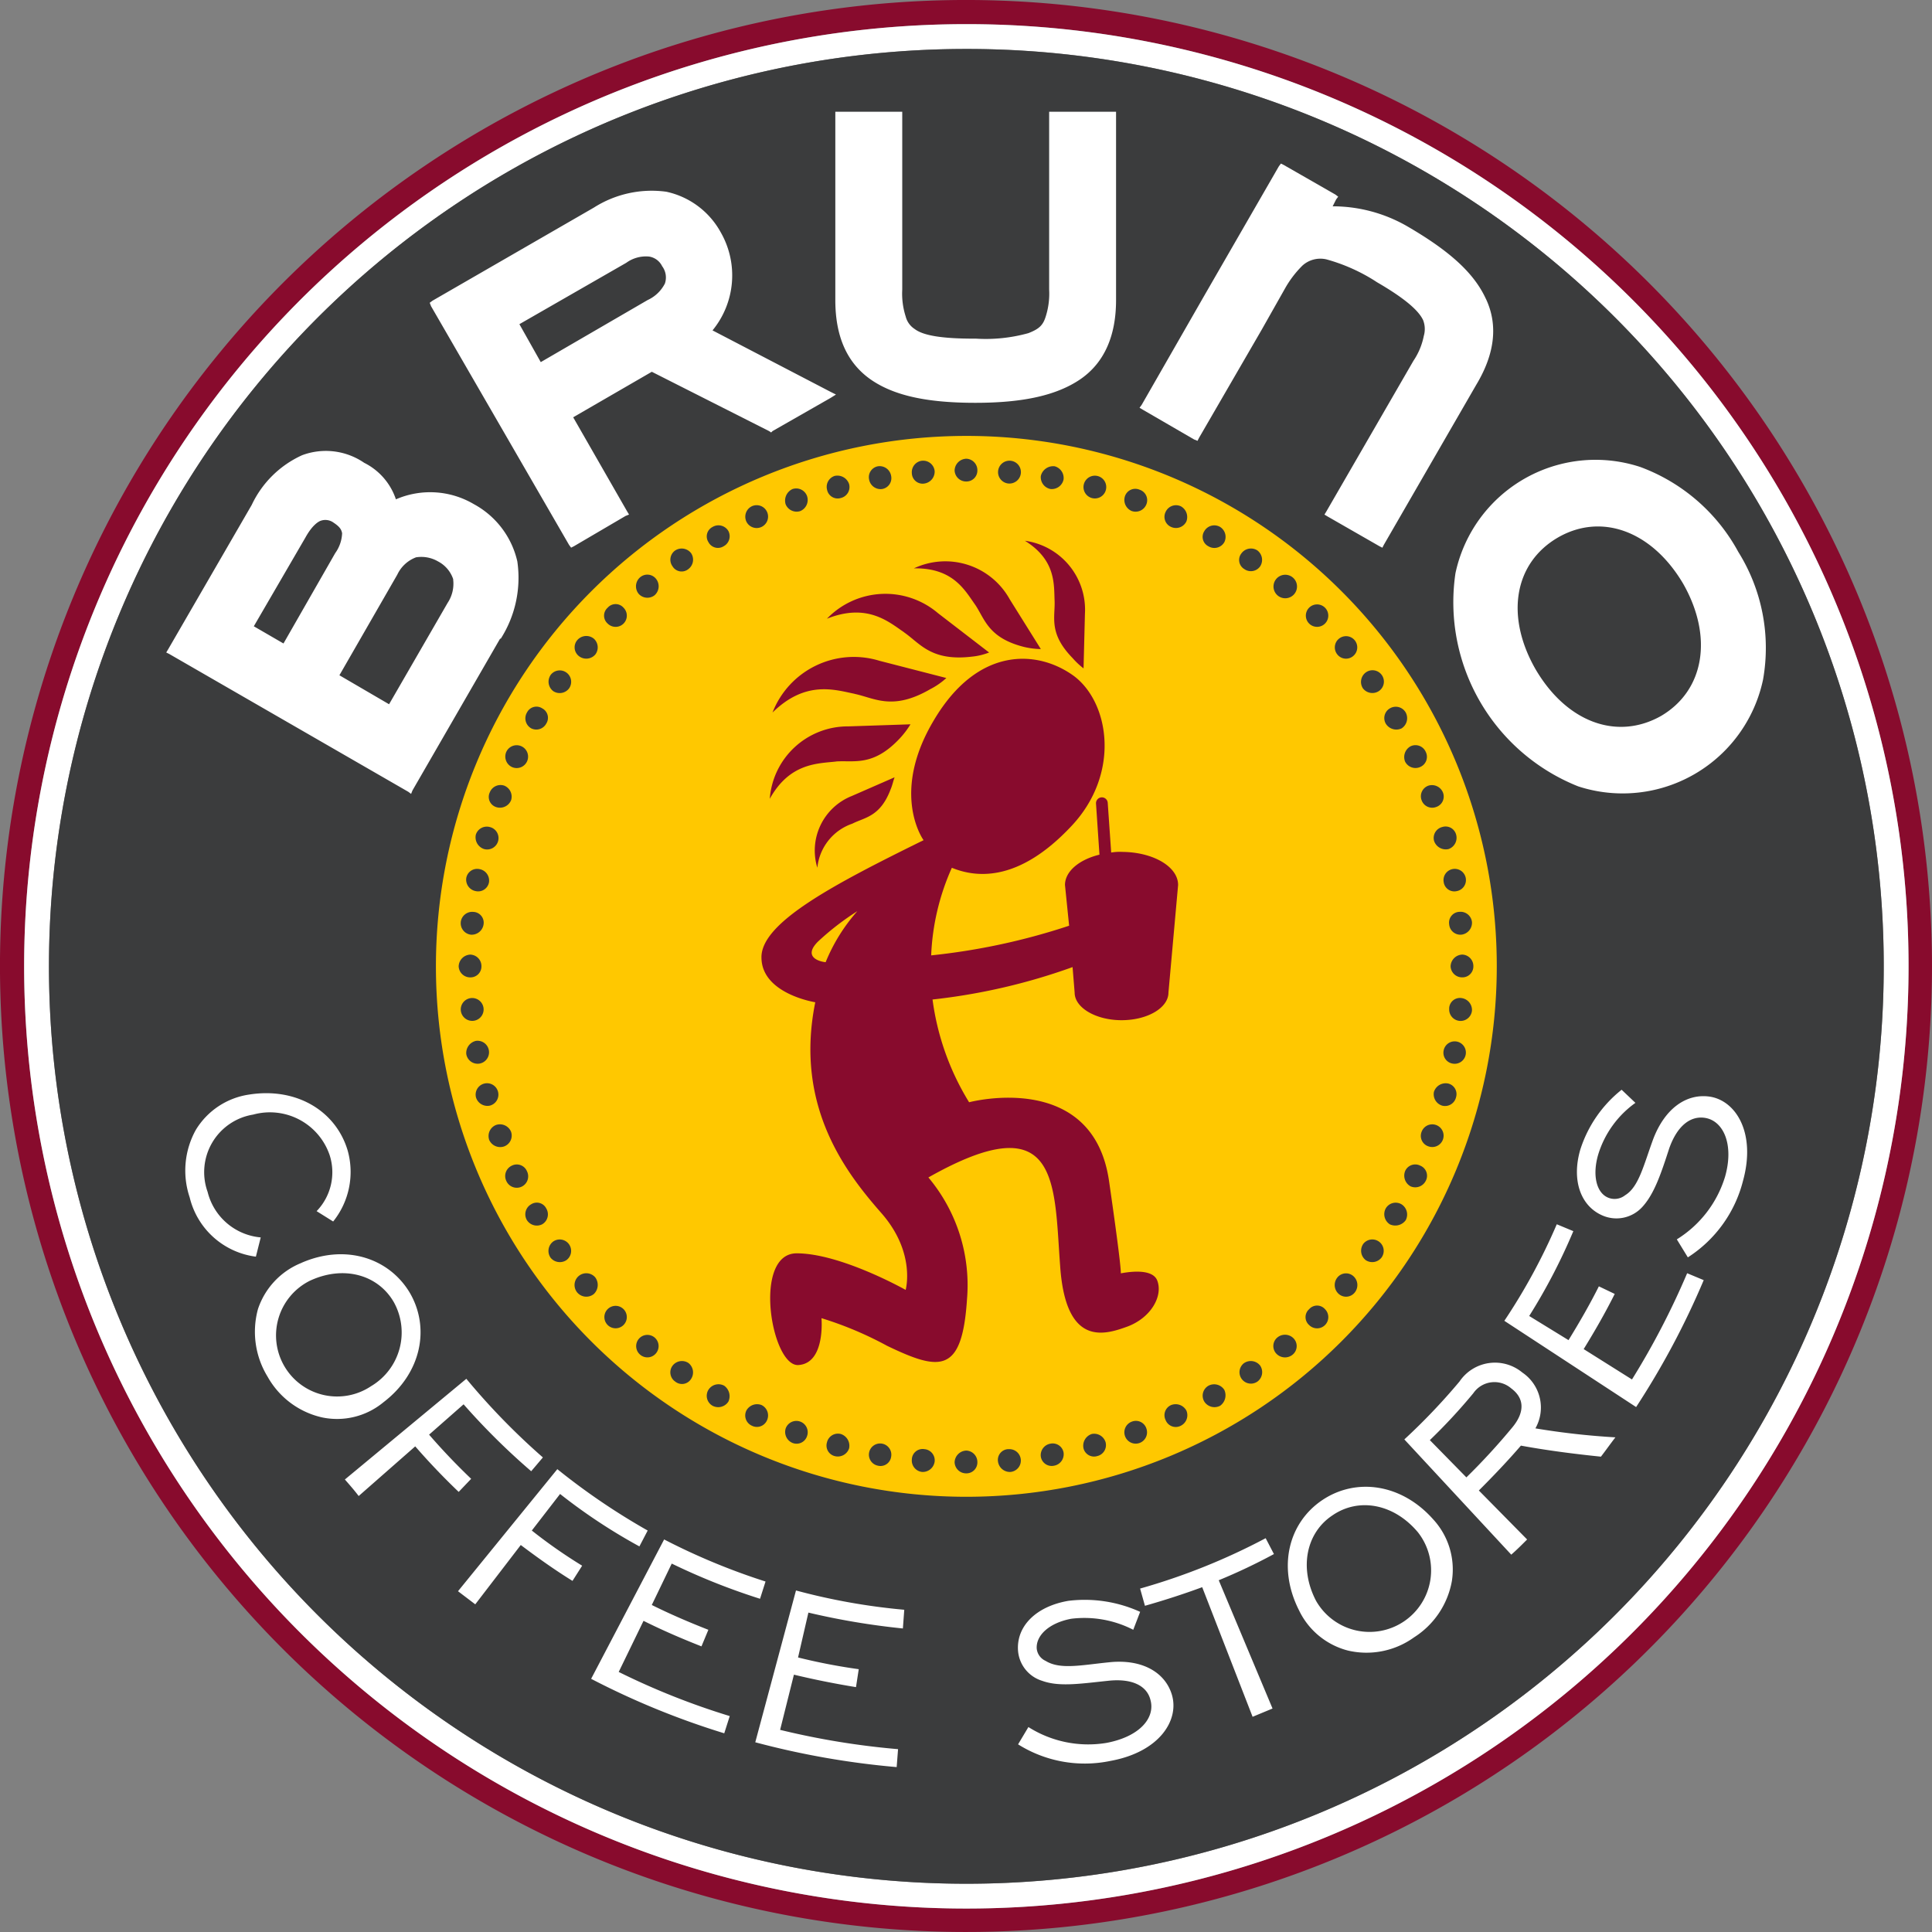 <svg xmlns="http://www.w3.org/2000/svg" width="155" height="155" viewBox="0 0 155 155">
  <rect x="0" y="0" width="155" height="155" fill="#808080" stroke="none"/>
  <g id="Group_9" data-name="Group 9" transform="translate(-266.301 -356.801)">
    <path id="Path_79" data-name="Path 79" d="M343.828,356.8A77.5,77.5,0,1,0,421.3,434.328,77.51,77.51,0,0,0,343.828,356.8Zm0,1.937a75.591,75.591,0,1,0,75.591,75.591,75.551,75.551,0,0,0-75.591-75.591Z" fill="#880b2d" fill-rule="evenodd"/>
    <path id="Path_80" data-name="Path 80" d="M342.884,357.793a75.591,75.591,0,1,0,75.591,75.591,75.551,75.551,0,0,0-75.591-75.591Zm0,1.991a73.6,73.6,0,1,0,73.6,73.6,73.569,73.569,0,0,0-73.6-73.6Z" transform="translate(0.945 0.945)" fill="#fff" fill-rule="evenodd"/>
    <path id="Path_81" data-name="Path 81" d="M341.913,358.813a73.6,73.6,0,1,0,73.6,73.6,73.569,73.569,0,0,0-73.6-73.6Z" transform="translate(1.916 1.916)" fill="#3b3c3d" fill-rule="evenodd"/>
    <path id="Path_82" data-name="Path 82" d="M326.77,374.716a42.555,42.555,0,1,0,42.556,42.554,42.533,42.533,0,0,0-42.556-42.554Zm31.819,64.856a.914.914,0,0,1,1.5,1.05.943.943,0,0,1-1.273.222.954.954,0,0,1-.223-1.273Zm-70.056-36.246a.927.927,0,0,1,1.162-.554.953.953,0,0,1,.554,1.164.965.965,0,0,1-1.218.552.856.856,0,0,1-.5-1.162ZM351.727,387.5a.943.943,0,0,1,1.218-1.439.943.943,0,1,1-1.218,1.439ZM319.687,377.15a.935.935,0,0,1,1.05.775.883.883,0,0,1-.718,1.05.935.935,0,0,1-1.052-.773.887.887,0,0,1,.72-1.052Zm43.606,53.4a.91.91,0,1,1,.553,1.164.884.884,0,0,1-.553-1.164Zm1-23.352a.905.905,0,0,1,.664-1.107.874.874,0,0,1,1.107.609.957.957,0,0,1-.609,1.162.99.99,0,0,1-1.162-.664Zm-74.429-7.139a.916.916,0,1,1,.443,1.218.931.931,0,0,1-.443-1.218Zm50.191-19.311a.965.965,0,0,1-.552-1.218.873.873,0,0,1,1.162-.5.883.883,0,0,1,.554,1.162.929.929,0,0,1-1.164.554Zm-23.85-2.823a.99.99,0,0,1,1.162.664.905.905,0,0,1-.664,1.107.867.867,0,0,1-1.107-.664.922.922,0,0,1,.609-1.107Zm-9.794,4.094a.922.922,0,0,1,1.273.334.908.908,0,0,1-.388,1.216.856.856,0,0,1-1.216-.332.847.847,0,0,1,.332-1.218Zm3.153,72.106a.9.9,0,0,1-.441-1.218.983.983,0,0,1,1.216-.441.929.929,0,0,1,.443,1.216.886.886,0,0,1-1.218.443Zm3.266,1.384a.953.953,0,0,1-.554-1.163.91.91,0,0,1,1.716.609.883.883,0,0,1-1.162.554Zm-24.35-24.35A.951.951,0,0,1,289.03,430a.965.965,0,0,1,1.218.552.929.929,0,0,1-.554,1.164.966.966,0,0,1-1.218-.554Zm12.119,17.265a.9.9,0,1,1,1.273-.109.89.89,0,0,1-1.273.109Zm-13.169-20.641a.913.913,0,1,1,1.107.664.959.959,0,0,1-1.107-.664Zm-1.218-6.973a.917.917,0,1,1,1,.832.923.923,0,0,1-1-.832Zm62.864,28.277a.954.954,0,0,1,1.273.223.943.943,0,0,1-.223,1.273.914.914,0,0,1-1.05-1.5Zm16.545-31.819a.97.97,0,0,1,.941-.941.923.923,0,0,1,.886.941.876.876,0,0,1-.886.886.923.923,0,0,1-.941-.886Zm-3.651,16.435a.884.884,0,0,1,1.216-.443.872.872,0,0,1,.443,1.218.943.943,0,0,1-1.218.443.985.985,0,0,1-.441-1.218Zm-70.447-36.8a.847.847,0,0,1,1.218-.332.856.856,0,0,1,.332,1.216.908.908,0,0,1-1.216.388.922.922,0,0,1-.334-1.273Zm73.545,13.613a.9.9,0,1,1,1.052.718.861.861,0,0,1-1.052-.718ZM286.65,424.3a1,1,0,0,1,.775-1.05.923.923,0,0,1,.277,1.825.925.925,0,0,1-1.052-.775Zm26.175-45.322a.927.927,0,0,1,1.162.554.965.965,0,0,1-.552,1.218.953.953,0,0,1-1.164-.554,1.019,1.019,0,0,1,.554-1.218Zm47.59,57.718a.919.919,0,0,1,1.273-.332.971.971,0,0,1,.332,1.273,1.034,1.034,0,0,1-1.273.332.969.969,0,0,1-.332-1.273Zm5.091-16.049a.864.864,0,0,1,1-.83.965.965,0,0,1,.83,1,.916.916,0,1,1-1.825-.166Zm-35.362,35.362a.916.916,0,1,1,.166,1.825.965.965,0,0,1-1-.83.864.864,0,0,1,.83-1Zm-29.55-69.947a.89.89,0,0,1,1.273.109.958.958,0,0,1-.109,1.329.94.94,0,0,1-1.273-.111.956.956,0,0,1,.109-1.328Zm42.611-4.041a.884.884,0,0,1-.443-1.216.915.915,0,0,1,1.218-.443.985.985,0,0,1,.443,1.218.931.931,0,0,1-1.218.441ZM295.56,443.445A.943.943,0,0,1,297,442.227a1.013,1.013,0,0,1-.111,1.329.956.956,0,0,1-1.328-.111Zm27.668-66.738a.923.923,0,0,1,1,.83.967.967,0,0,1-.83,1,.865.865,0,0,1-1-.832.923.923,0,0,1,.83-1Zm6.917,1.827a.917.917,0,1,1,1-.832.925.925,0,0,1-1,.832Zm-6.917,79.3a.922.922,0,0,1-.83-1,.864.864,0,0,1,1-.83.9.9,0,0,1,.83,1,.965.965,0,0,1-1,.83Zm33.314-15.606a.89.89,0,0,1,1.273-.109.956.956,0,0,1,.109,1.327.89.89,0,0,1-1.273.111.956.956,0,0,1-.109-1.329Zm-23.022,13.337a.885.885,0,0,1,1.052.718.936.936,0,0,1-.775,1.052.883.883,0,0,1-1.05-.718.933.933,0,0,1,.773-1.052Zm-46.87-45.377a.887.887,0,0,1,1.052-.72.935.935,0,0,1,.773,1.052.883.883,0,0,1-1.05.718.935.935,0,0,1-.775-1.05Zm69.892-17.929a.9.9,0,1,1,1.273.109.888.888,0,0,1-1.273-.109Zm8.521,31.762a.9.9,0,1,1,.718,1.052.885.885,0,0,1-.718-1.052Zm-73.545,13.615a.921.921,0,0,1,.334-1.273.845.845,0,0,1,1.216.332.919.919,0,0,1-.332,1.273.945.945,0,0,1-1.218-.332Zm11.9-53.734a.954.954,0,0,1,1.273.223.943.943,0,0,1-.221,1.273.851.851,0,0,1-1.273-.223.9.9,0,0,1,.221-1.273Zm48.309,63.142a.956.956,0,0,1,1.329.109.89.89,0,0,1-.111,1.273.956.956,0,0,1-1.328-.109.89.89,0,0,1,.109-1.273Zm-5.533,3.873a.969.969,0,0,1,1.273.332,1.034,1.034,0,0,1-.332,1.273.971.971,0,0,1-1.273-.332.919.919,0,0,1,.332-1.273ZM309.559,380.36a.916.916,0,1,1-.441,1.218.931.931,0,0,1,.441-1.218Zm33.646,72.106a.985.985,0,0,1,1.218.441.943.943,0,0,1-.443,1.218.872.872,0,0,1-1.218-.443.884.884,0,0,1,.443-1.216Zm-45.211-6.421a.9.9,0,1,1,1.273-1.273.9.9,0,0,1-1.273,1.273ZM286.041,417.27a.97.97,0,0,1,.941-.941.923.923,0,0,1,.886.941.876.876,0,0,1-.886.886.923.923,0,0,1-.941-.886Zm68.231-27.5a.9.9,0,0,1,1.273-1.273.9.9,0,0,1-1.273,1.273Zm9.021,14.167a.9.9,0,0,1,.553-1.164.953.953,0,0,1,1.163.554.883.883,0,0,1-.554,1.162.9.9,0,0,1-1.162-.552Zm2.214,9.96a.864.864,0,0,1,.83-1,.922.922,0,0,1,1,.83.965.965,0,0,1-.83,1,.9.9,0,0,1-1-.83Zm-59.1,38.626a.919.919,0,0,1-.332-1.273.955.955,0,0,1,1.273-.332,1.034,1.034,0,0,1,.332,1.273.972.972,0,0,1-1.273.332Zm39.788-68.951a.845.845,0,0,1-.332-1.216.921.921,0,0,1,1.273-.334.945.945,0,0,1,.332,1.218.919.919,0,0,1-1.273.332Zm-42.776,67.015a.892.892,0,0,1-.221-1.273.943.943,0,0,1,1.273-.223.953.953,0,0,1,.221,1.273.858.858,0,0,1-1.273.223ZM349.072,385.4a.851.851,0,0,1-.223-1.273.943.943,0,0,1,1.273-.223.953.953,0,0,1,.223,1.273.91.91,0,0,1-1.273.223ZM316.2,456.56a.874.874,0,0,1-.609-1.107.905.905,0,0,1,1.107-.664.99.99,0,0,1,.664,1.162.957.957,0,0,1-1.162.609ZM336.841,379.7a.913.913,0,0,1,.443-1.771.913.913,0,1,1-.443,1.771Zm-10.071-3.155a.923.923,0,0,1,.886.941.876.876,0,0,1-.886.886.923.923,0,0,1-.941-.886.97.97,0,0,1,.941-.941Zm-40.563,37.187a.923.923,0,0,1,1-.83.865.865,0,0,1,.832,1,.967.967,0,0,1-1,.83.923.923,0,0,1-.83-1Zm40.563,42.388a.923.923,0,0,1,.886.941.876.876,0,0,1-.886.886.923.923,0,0,1-.941-.886.97.97,0,0,1,.941-.941Zm-28.775-67.622a.844.844,0,0,1,1.273,0,.9.9,0,0,1-1.273,1.273.844.844,0,0,1,0-1.273Zm56.278,56.278a.843.843,0,0,1,1.273,0,.9.9,0,0,1-1.273,1.273.843.843,0,0,1,0-1.273Zm-14.222,9.021a.884.884,0,0,1,1.164.552.91.91,0,1,1-1.164-.552ZM289.86,434.48a.915.915,0,0,1,.443-1.218.884.884,0,0,1,1.216.443.916.916,0,1,1-1.659.775Zm70.556-36.689a.9.9,0,0,1,.332-1.216.919.919,0,0,1,1.273.332.972.972,0,0,1-.332,1.273.992.992,0,0,1-1.273-.388Zm1.55,3.043a.983.983,0,0,1,.441-1.216.9.9,0,0,1,1.218.441.886.886,0,0,1-.443,1.218.929.929,0,0,1-1.216-.443Zm-66.406-9.74a.956.956,0,0,1,1.328-.109.94.94,0,0,1,.111,1.273.958.958,0,0,1-1.329.109.89.89,0,0,1-.109-1.273Zm24.127,66.24a.9.9,0,1,1,1.05-.718.861.861,0,0,1-1.05.718Zm13.833-78.359a.965.965,0,0,1-.773-1.05,1.026,1.026,0,0,1,1.107-.775.978.978,0,0,1,.718,1.052.967.967,0,0,1-1.052.773Zm-46.1,27.725a.922.922,0,0,1,1.107-.609.913.913,0,1,1-.443,1.771.99.99,0,0,1-.664-1.162Zm49.416,48.088a.959.959,0,0,1,1.107.664.905.905,0,0,1-.664,1.107.874.874,0,0,1-1.107-.609.99.99,0,0,1,.664-1.162Zm27.448-27.448a.99.99,0,0,1,1.162-.664.874.874,0,0,1,.609,1.107.905.905,0,0,1-1.107.664.958.958,0,0,1-.664-1.107ZM293.4,440.622a.943.943,0,0,1,.223-1.273.914.914,0,1,1,1.05,1.5.954.954,0,0,1-1.273-.222Zm65.188-45.652a.943.943,0,0,1,.223-1.273.913.913,0,1,1,1.05,1.493.953.953,0,0,1-1.273-.221ZM293.4,393.918a.914.914,0,0,1,1.5,1.052.943.943,0,0,1-1.273.221.953.953,0,0,1-.223-1.273Z" transform="translate(17.058 17.058)" fill="#ffc800" fill-rule="evenodd"/>
    <path id="Path_83" data-name="Path 83" d="M310.8,383.84c.055,1.328-.5,2.6,1.439,4.592a6.067,6.067,0,0,0,.884.832l.111-4.373a5.585,5.585,0,0,0-4.814-5.866c2.489,1.55,2.323,3.487,2.38,4.816Z" transform="translate(40.109 21.16)" fill="#880b2d"/>
    <path id="Path_84" data-name="Path 84" d="M308.785,383.366c.775,1.162,1.05,2.655,3.928,3.375a6.292,6.292,0,0,0,1.329.166l-2.491-3.984a5.906,5.906,0,0,0-7.692-2.491c3.155-.055,4.094,1.771,4.925,2.934Z" transform="translate(35.763 21.967)" fill="#880b2d"/>
    <path id="Path_85" data-name="Path 85" d="M306.486,384.324c1.273.886,2.159,2.325,5.423,1.938a5.139,5.139,0,0,0,1.384-.332l-4.1-3.155a6.51,6.51,0,0,0-8.91.443c3.209-1.273,4.925.221,6.2,1.1Z" transform="translate(32.362 23.22)" fill="#880b2d"/>
    <path id="Path_86" data-name="Path 86" d="M304.634,386.765c1.6.332,3.043,1.384,6.087-.387a5.75,5.75,0,0,0,1.273-.886l-5.367-1.382a7,7,0,0,0-8.578,4.15c2.655-2.6,4.98-1.827,6.585-1.5Z" transform="translate(30.23 25.704)" fill="#880b2d"/>
    <path id="Path_87" data-name="Path 87" d="M326.482,399.367a4.233,4.233,0,0,0-.83.055l-.277-3.984a.471.471,0,0,0-.941.055l.277,4.1c-1.6.387-2.766,1.327-2.766,2.434l.332,3.266a52.242,52.242,0,0,1-11.067,2.38,19.035,19.035,0,0,1,1.659-7.028c2.157.884,5.478,1,9.517-3.266,4.041-4.205,3.155-9.96.277-12.119-2.878-2.1-7.692-2.434-11.233,3.541-3.541,5.923-.83,9.63-.83,9.63-7.194,3.541-13.115,6.639-13.005,9.462.057,2.878,4.316,3.541,4.316,3.541-1.714,8.467,2.6,13.835,5.369,16.99,2.712,3.153,1.882,6.087,1.882,6.087s-5.2-2.934-8.744-2.934-2.048,9.021.111,8.964c2.212-.109,1.88-3.762,1.88-3.762a28.572,28.572,0,0,1,5.257,2.214c4.262,2.048,6.032,2.268,6.421-3.764a13.438,13.438,0,0,0-3.1-9.74c10.569-5.976,10.071.5,10.569,7.085.443,6.585,3.6,5.533,5.423,4.869,1.882-.718,2.823-2.434,2.38-3.653-.387-1.107-2.6-.664-2.932-.609,0-.387-.166-1.991-.941-7.36-1.273-9.019-11.233-6.364-11.233-6.364a20.915,20.915,0,0,1-2.934-8.244,48.652,48.652,0,0,0,11.235-2.6l.166,2.046c0,1.218,1.714,2.214,3.762,2.214,2.1,0,3.764-1,3.764-2.214l.775-8.633c0-1.493-2.048-2.655-4.539-2.655Zm-23.741,8.853h0c-.552-.055-1.825-.443-.607-1.659a21.6,21.6,0,0,1,3.153-2.436,14.356,14.356,0,0,0-2.546,4.1Z" transform="translate(29.797 25.776)" fill="#880b2d"/>
    <path id="Path_88" data-name="Path 88" d="M303.249,389.552c1.439-.109,2.987.443,5.146-1.882a7.153,7.153,0,0,0,.83-1.1l-4.98.166a6.278,6.278,0,0,0-6.309,5.81c1.6-2.878,3.818-2.823,5.314-2.989Z" transform="translate(30.122 28.341)" fill="#880b2d"/>
    <path id="Path_89" data-name="Path 89" d="M302.807,392.454c1-.5,2.214-.552,3.043-2.712.166-.387.221-.718.332-1l-3.43,1.5A4.708,4.708,0,0,0,299.984,396a4.176,4.176,0,0,1,2.823-3.543Z" transform="translate(31.891 30.419)" fill="#880b2d"/>
    <path id="Path_90" data-name="Path 90" d="M291.561,392.493a5.066,5.066,0,0,0-2.546-2.934,5.439,5.439,0,0,0-4.98-.609,8.214,8.214,0,0,0-4.041,3.984L273.3,404.5l-.166.277.223.109,19.2,11.069.221.166.111-.277,7.028-12.174h.055a9.106,9.106,0,0,0,1.329-6.2,6.988,6.988,0,0,0-3.487-4.594,6.9,6.9,0,0,0-6.253-.387Zm25.4-13.558a6.95,6.95,0,0,0,.664-7.858,6.552,6.552,0,0,0-4.373-3.266,8.643,8.643,0,0,0-5.81,1.273l-12.949,7.471-.221.166.109.277,11.069,19.145.166.223.221-.111,4.15-2.434.277-.111-.166-.275-4.316-7.528,6.308-3.651,9.408,4.758.166.111.111-.111,4.648-2.655.443-.277-.443-.221Zm-3.818-3.764h0a2.913,2.913,0,0,1-1.384,1.328l-8.578,4.982-1.714-3.044,8.576-4.925a2.685,2.685,0,0,1,1.827-.5,1.406,1.406,0,0,1,1.05.775,1.508,1.508,0,0,1,.223,1.382ZM344.3,361.393h-.332v14.276a6.036,6.036,0,0,1-.277,2.159c-.221.718-.552,1-1.384,1.327a12.763,12.763,0,0,1-4.205.443h-.166c-2.434,0-4.039-.221-4.759-.775a1.682,1.682,0,0,1-.718-1,5.992,5.992,0,0,1-.277-2.159V361.393h-5.369V376.5c0,2.934.941,5.037,2.823,6.364,1.825,1.273,4.428,1.882,8.412,1.882,3.873,0,6.53-.609,8.41-1.882,1.937-1.327,2.878-3.485,2.878-6.364V361.393H344.3Zm34.7,15c-.941-2.048-2.878-3.819-6.308-5.812a11.977,11.977,0,0,0-5.978-1.6l.277-.552.166-.221-.221-.168-4.15-2.378-.223-.111-.166.221-6.032,10.46-4.98,8.687-.166.222.277.166,4.1,2.378.275.111.111-.221,5.035-8.689,1.939-3.43a8.357,8.357,0,0,1,1.328-1.716,2.143,2.143,0,0,1,1.937-.5,14.409,14.409,0,0,1,3.873,1.716l.166.109c2.1,1.218,3.321,2.214,3.709,3.045a1.967,1.967,0,0,1,.055,1.273,5.417,5.417,0,0,1-.83,1.991l-6.973,12.065-.166.275.277.166,4.15,2.38.221.111.111-.223,7.414-12.838c1.5-2.489,1.771-4.814.775-6.917Zm22.245,30.546a14.535,14.535,0,0,0-1.991-10.237,14.76,14.76,0,0,0-7.858-6.807,11.49,11.49,0,0,0-14.831,8.523,15.9,15.9,0,0,0,9.849,17.1,11.513,11.513,0,0,0,14.831-8.578Zm-18.261-.83h0c-2.434-4.262-1.716-8.523,1.825-10.569,3.487-1.993,7.528-.5,10.017,3.707,2.434,4.262,1.716,8.578-1.771,10.624-3.541,1.993-7.58.5-10.071-3.762ZM280.16,402.674h0l4.15-7.137c.554-1,1.052-1.273,1.218-1.329a1.119,1.119,0,0,1,1.05.166c.5.332.609.555.666.832a2.917,2.917,0,0,1-.554,1.6l-4.15,7.248Zm15.992-3.762h0a2.781,2.781,0,0,1-.441,1.882l-4.7,8.135-3.984-2.325,4.648-8.08a2.713,2.713,0,0,1,1.5-1.382,2.669,2.669,0,0,1,1.771.332,2.5,2.5,0,0,1,1.216,1.439Z" transform="translate(6.504 4.372)" fill="#fff" fill-rule="evenodd"/>
    <path id="Path_91" data-name="Path 91" d="M279.964,413.43a4.829,4.829,0,0,1-4.262-3.653,4.678,4.678,0,0,1,3.653-6.2,5.062,5.062,0,0,1,6.142,3.264,4.489,4.489,0,0,1-1.05,4.482l1.328.83a6.354,6.354,0,0,0,1.162-5.7c-.939-3.155-4.094-5.091-7.912-4.482a6.016,6.016,0,0,0-4.262,2.821,6.724,6.724,0,0,0-.5,5.423,6.283,6.283,0,0,0,5.312,4.759Zm114.494,1.6h0a10.289,10.289,0,0,0,4.426-6.142c1.052-3.818-.553-6.419-2.655-6.751-1.882-.277-3.6.941-4.539,3.375-.775,2.1-1.162,3.873-2.268,4.537a1.355,1.355,0,0,1-1.273.223c-1-.332-1.384-1.771-.884-3.487a7.938,7.938,0,0,1,2.987-4.15l-1.107-1.052a10.017,10.017,0,0,0-3.319,4.814c-.72,2.491.055,4.594,1.88,5.314a2.806,2.806,0,0,0,3.044-.666c1-1.05,1.55-2.712,2.214-4.758.664-1.882,1.771-2.657,2.934-2.436,1.439.277,2.268,2.159,1.548,4.7a8.981,8.981,0,0,1-3.873,5.035Zm-4.15,12.01h0a64.336,64.336,0,0,0,5.423-10.183l-1.329-.554a62.3,62.3,0,0,1-4.426,8.523l-3.875-2.436c.886-1.439,1.716-2.878,2.491-4.426l-1.273-.609c-.72,1.439-1.55,2.878-2.434,4.316l-3.155-1.937a46.675,46.675,0,0,0,3.541-6.807l-1.328-.552a47.737,47.737,0,0,1-4.207,7.746Zm-10.017,11.842h0c.443-.388.83-.775,1.273-1.218l-3.873-3.93c1.162-1.162,2.323-2.378,3.375-3.6,2.1.386,4.26.664,6.419.886.387-.5.775-1.052,1.162-1.55a60.079,60.079,0,0,1-6.419-.72,3.392,3.392,0,0,0-1.052-4.482,3.432,3.432,0,0,0-5.035.72,50.142,50.142,0,0,1-4.428,4.648Zm-3.6-6.2h0l-2.932-2.989a45.14,45.14,0,0,0,3.487-3.762,2.055,2.055,0,0,1,3.043-.388c1.05.775,1.107,1.882.111,3.1a52.034,52.034,0,0,1-3.709,4.039Zm-13.447,10.624h0a6.017,6.017,0,0,0,3.93,3.266,6.524,6.524,0,0,0,5.312-1.052,6.746,6.746,0,0,0,3.043-4.537,5.936,5.936,0,0,0-1.493-4.925c-2.546-2.878-6.2-3.375-8.91-1.55s-3.6,5.369-1.882,8.8Zm9.574-6.2h0a4.939,4.939,0,1,1-8.189,5.478c-1.384-2.657-.775-5.478,1.328-6.862,2.1-1.439,4.925-.941,6.862,1.384ZM359.539,451.89h0l1.6-.664-4.316-10.292a46.253,46.253,0,0,0,4.428-2.1l-.664-1.273a51.2,51.2,0,0,1-10.073,4.041l.388,1.382c1.55-.441,3.1-.941,4.594-1.493ZM340.724,454.1h0a10.064,10.064,0,0,0,7.416,1.328c3.928-.718,5.533-3.264,4.923-5.312-.552-1.825-2.434-2.878-5.035-2.6-2.214.221-3.93.609-5.091-.111a1.211,1.211,0,0,1-.718-1c-.057-1.052,1-2.048,2.766-2.38a8.581,8.581,0,0,1,4.98.884l.552-1.439a10.752,10.752,0,0,0-5.755-.884c-2.6.443-4.205,2.048-4.039,4.039a2.754,2.754,0,0,0,1.937,2.38c1.384.5,3.1.221,5.257,0,1.937-.221,3.155.388,3.432,1.55.386,1.439-.886,2.932-3.541,3.43a8.964,8.964,0,0,1-6.255-1.273Zm-21.084-.166h0a65.836,65.836,0,0,0,11.344,1.991l.111-1.439a62.192,62.192,0,0,1-9.462-1.548l1.107-4.428q2.407.58,4.98,1l.221-1.439a46.812,46.812,0,0,1-4.869-.941l.83-3.6a58.553,58.553,0,0,0,7.58,1.273l.111-1.5a50.83,50.83,0,0,1-8.687-1.548Zm-13.169-5.091h0a63.518,63.518,0,0,0,10.68,4.371l.441-1.382a58.557,58.557,0,0,1-8.908-3.541l1.991-4.1c1.55.775,3.1,1.439,4.648,2.048l.554-1.329c-1.55-.607-3.1-1.273-4.539-1.991l1.6-3.321a52.4,52.4,0,0,0,7.084,2.823l.441-1.384a52.537,52.537,0,0,1-8.135-3.375Zm-10.68-7.028h0l1.384,1.052,3.651-4.759c1.329,1,2.712,1.991,4.15,2.878l.775-1.218a40.765,40.765,0,0,1-4.039-2.821l2.268-2.934a45.327,45.327,0,0,0,6.364,4.207l.664-1.273a53.924,53.924,0,0,1-7.249-4.925Zm-9.076-8.964h0c.387.443.775.884,1.107,1.327l4.537-3.984q1.66,1.909,3.487,3.653l1-1.05c-1.162-1.107-2.323-2.325-3.375-3.543l2.768-2.434a55.04,55.04,0,0,0,5.423,5.369l.939-1.107a55.158,55.158,0,0,1-6.142-6.309Zm-3.487-17.376h0a6.045,6.045,0,0,0-3.487,3.707,6.894,6.894,0,0,0,.775,5.423,6.685,6.685,0,0,0,4.373,3.266,5.843,5.843,0,0,0,4.923-1.218c3.043-2.323,3.764-5.976,2.1-8.8-1.661-2.766-5.148-3.93-8.689-2.38Zm5.646,9.851h0a4.9,4.9,0,1,1-4.982-8.412c2.712-1.273,5.48-.5,6.753,1.716a5.009,5.009,0,0,1-1.771,6.7Z" transform="translate(7.255 42.646)" fill="#fff" fill-rule="evenodd"/>
  </g>
</svg>
